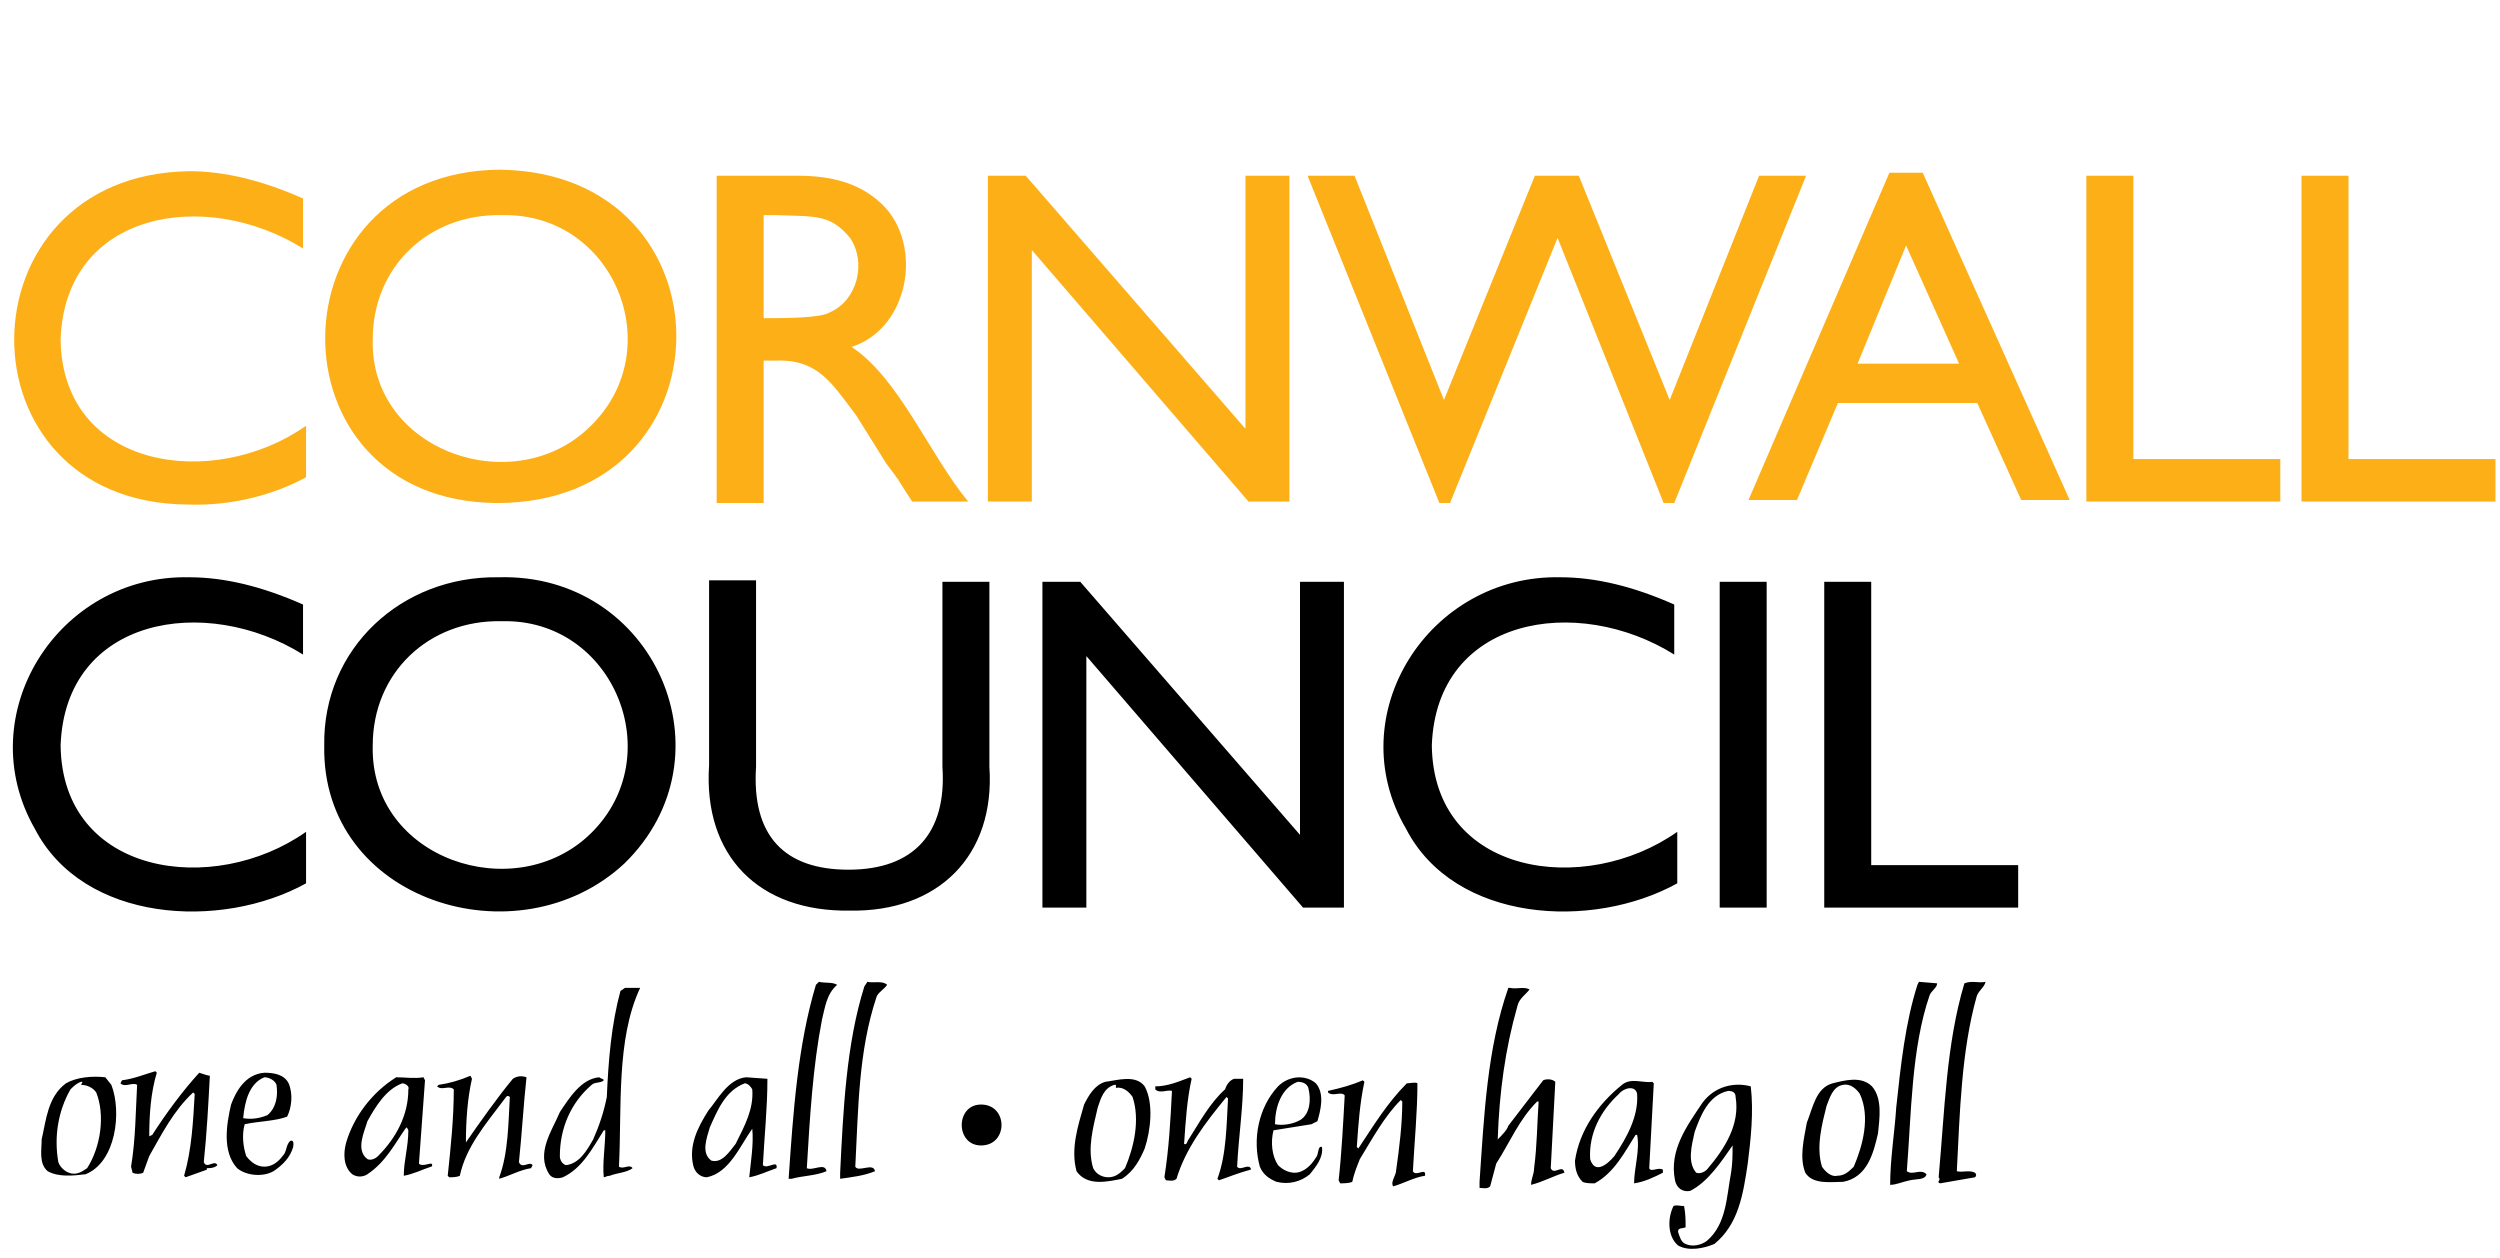 <?xml version="1.0" encoding="UTF-8"?>
<svg enable-background="new 0 0 165 83" version="1.1" viewBox="0 0 165 83" xml:space="preserve" xmlns="http://www.w3.org/2000/svg">
<style type="text/css">
	.st0{fill:#FCAF17;}
	.st1{fill-rule:evenodd;clip-rule:evenodd;}
</style>

	<g transform="translate(-89 -26)">
		<g transform="translate(89 26)">
			<path class="st0" d="m12.5 11.3c2.3 0 4.8 0.6 7.5 1.8v3.3c-6.4-4-15.7-2.5-16 6 0.1 8.6 10.1 10 16.2 5.7v3.4c-2.2 1.2-5 1.9-7.8 1.8-15.4-0.1-15.2-21.8 0.1-22zm20.5-0.1c15.6 0.2 15.5 22-0.2 22-15.3-0.1-15-21.9 0.2-22zm56.4 0.4 5.9 14.8 6-14.8h2.9l6 14.8 5.9-14.8h3.1l-8.7 21.6h-0.7l-7-17.5-7.1 17.5h-0.7l-8.7-21.6h3.1zm37.5-0.2 9.7 21.6h-3.2l-2.9-6.4h-9.2l-2.7 6.4h-3.2l9.3-21.6h2.2zm-74.2 0.2c2.2 0 3.9 0.5 5.2 1.6 3.1 2.5 2.3 8.4-1.7 9.7 3.1 2 5.2 7.2 7.7 10.2h-3.7l-0.9-1.4c0-0.1-0.1-0.1-0.2-0.3l-0.6-0.8-2-3.2c-1.6-2.1-2.5-3.7-5.3-3.6h-0.8v9.4h-3.1v-21.6h5.4zm15 0 14.5 16.7v-16.7h2.9v21.5h-2.7l-14.3-16.6v16.6h-2.9v-21.5h2.5zm73.1 0v18.7h9.7v2.8h-12.8v-21.5h3.1zm23.9 18.7v2.8h-12.8v-21.5h3.1v18.7h9.7zm-131.6-16.1c-4.8-0.1-8.5 3.4-8.5 8.2-0.2 7.4 9.4 10.7 14.4 5.7 5.2-5.1 1.5-14.1-5.9-13.9zm92.7 2-3.2 7.8h6.7l-3.5-7.8zm-74.5-2h-0.9v6.8c1.4 0 3.8 0 4.4-0.4 1.8-0.8 2.4-3.3 1.3-4.9-1.3-1.6-2.4-1.4-4.8-1.5z"/>
			<path d="m12.5 38.1c2.3 0 4.8 0.6 7.5 1.8v3.3c-6.4-4-15.7-2.5-16 6 0.1 8.6 10.1 10 16.2 5.7v3.4c-5.6 3.1-14.7 2.6-17.9-3.6-4.3-7.5 1.5-16.8 10.2-16.6zm20.4 0c10.3-0.3 15.6 11.8 8.3 18.9-7 6.5-20 2.5-19.8-7.8-0.1-6.4 5.1-11.2 11.5-11.1zm17 0.3v12.2c-0.3 4.6 1.9 6.8 6.1 6.8 4.3 0 6.5-2.4 6.2-6.8v-12.2h3.1v12.2c0.4 5.9-3.4 9.6-9.2 9.5-6 0.1-9.7-3.6-9.3-9.6v-12.2h3.1zm53.1-0.3c2.3 0 4.8 0.6 7.5 1.8v3.3c-6.4-4-15.7-2.5-16 6 0.1 8.6 10.1 10 16.2 5.7v3.4c-5.6 3.1-14.7 2.6-17.9-3.6-4.4-7.5 1.5-16.8 10.2-16.6zm-31.7 0.3 14.5 16.7v-16.7h2.9v21.5h-2.7l-14.3-16.6v16.6h-2.9v-21.5h2.5zm45.3 0v21.5h-3.1v-21.5h3.1zm6.9 0v18.7h9.7v2.8h-12.8v-21.5h3.1zm-90.4 2.6c-4.8-0.1-8.5 3.4-8.5 8.2-0.2 7.5 9.4 10.7 14.4 5.8 5.2-5.1 1.5-14.2-5.9-14z"/>
			<g transform="translate(52.65 64.8)">
				<path class="st1" d="m4.6 0c0.4 0.1 1-0.1 1.3 0.2-0.2 0.3-0.6 0.5-0.7 0.8-1.2 3.6-1.2 7.4-1.4 11.2 0.2 0.4 1.2-0.3 1.3 0.3-0.7 0.3-1.6 0.4-2.3 0.5v-0.4c0.2-4.1 0.4-8.5 1.6-12.3l0.2-0.3zm-3.2 0c0.4 0.1 0.9 0 1.2 0.2-0.7 0.6-0.8 1.5-1 2.3-0.6 3.1-0.8 6.4-1 9.8 0.4 0.2 1.2-0.4 1.3 0.2-0.7 0.3-1.6 0.3-2.3 0.5h-0.2c0.3-4.4 0.6-8.8 1.8-12.8l0.2-0.2zm-12.8 0.4h1c-1.6 3.4-1.2 8-1.4 11.8 0.3 0.2 0.7-0.2 0.9 0.1-0.4 0.3-1 0.3-1.5 0.5-0.2 0-0.3 0.1-0.4 0.1-0.1-0.9 0.1-2.1 0.1-3.1h-0.1c-0.7 1.1-1.4 2.5-2.7 3.1-0.3 0.1-0.7 0.1-0.9-0.2-0.9-1.4 0.2-2.9 0.7-4.1 0.6-0.9 1.4-2.2 2.6-2.3 0.1 0.1 0.3 0.1 0.3 0.2-0.2 0.2-0.6 0.1-0.8 0.3-1.4 1.2-2.1 2.9-2.1 4.7 0 0.2 0.1 0.5 0.4 0.6 0.9-0.1 1.4-1 1.8-1.7 0.4-0.9 0.7-1.8 0.9-2.8 0.1-2.4 0.3-4.8 0.9-7l0.3-0.2zm-10.2 5.8 0.1 0.2c-0.3 1.3-0.4 2.8-0.4 4.2 0.9-1.3 2.1-3 3.1-4.2 0.3-0.2 0.6-0.2 0.9-0.1-0.2 1.8-0.3 3.7-0.5 5.6 0.2 0.5 0.7-0.1 0.9 0.2l-0.1 0.2c-0.7 0.1-1.4 0.5-2.1 0.7v-0.1c0.6-1.6 0.6-3.6 0.7-5.3-0.2-0.2-0.3 0.1-0.4 0.2-1.2 1.6-2.5 3.1-2.9 5-0.2 0.1-0.5 0.1-0.7 0.1l-0.1-0.1c0.2-1.9 0.4-3.8 0.4-5.7-0.3-0.3-0.8 0.1-1.1-0.2l0.1-0.1c0.7-0.1 1.4-0.3 2.1-0.6zm18.2 0.1 1.4 0.1c0 1.9-0.2 3.8-0.3 5.7 0.3 0.3 1-0.4 0.9 0.2-0.6 0.2-1.2 0.5-1.8 0.6 0.1-1 0.3-2.2 0.2-3.2-0.8 1.1-1.5 2.9-3 3.2-0.4 0-0.8-0.3-0.9-0.8-0.3-1.3 0.3-2.5 1-3.6 0.6-0.7 1.3-2.1 2.5-2.2zm-35.4-0.1c-0.1 1.9-0.2 3.8-0.4 5.7 0.2 0.5 0.7-0.2 0.9 0.2-0.2 0.2-0.5 0.2-0.7 0.2v0.1l-1.4 0.5-0.1-0.1c0.5-1.7 0.6-3.6 0.7-5.4l-0.1-0.1c-1.3 1.2-2.1 2.8-2.9 4.2l-0.4 1.1c-0.2 0.1-0.5 0.1-0.7 0l-0.1-0.4c0.3-1.8 0.3-3.6 0.4-5.4-0.3-0.2-0.8 0.2-1.1-0.1l0.1-0.2c0.8-0.1 1.5-0.4 2.2-0.6l0.1 0.1c-0.4 1.3-0.5 2.8-0.5 4.2l0.2-0.1c0.9-1.4 2-2.9 3.1-4.1 0.3 0.1 0.6 0.2 0.7 0.2zm3.6-0.2c0.6 0 1.3 0.1 1.6 0.7 0.3 0.7 0.2 1.6-0.1 2.2-0.8 0.3-1.9 0.3-2.8 0.5-0.2 0.7-0.1 1.5 0.1 2.1 0.3 0.4 0.7 0.7 1.2 0.7s0.9-0.3 1.2-0.7c0.3-0.3 0.2-0.7 0.5-1 0.3-0.1 0.2 0.3 0.2 0.4-0.2 0.7-0.7 1.2-1.3 1.6-0.7 0.4-1.8 0.3-2.4-0.2-1-1.1-0.7-2.9-0.4-4.2 0.3-0.8 0.9-2 2.2-2.1zm10.5 0.3 0.1 0.2-0.4 5.5c0.2 0.2 0.6 0 0.8 0 0.1 0 0.1 0.2 0 0.2-0.6 0.2-1.2 0.5-1.8 0.6 0-1 0.3-1.9 0.3-3l-0.1-0.2-0.1 0.1c-0.7 1-1.3 2.2-2.5 3-0.3 0.2-0.7 0.2-1 0-0.6-0.5-0.6-1.4-0.4-2.1 0.5-1.7 1.7-3.3 3.3-4.3 0.6 0 1.2 0.1 1.8 0zm-21 0 0.4 0.5c0.7 1.8 0.3 5.1-1.7 5.9-0.8 0.1-1.8 0.2-2.5-0.2-0.6-0.5-0.4-1.4-0.4-2.1 0.3-1.3 0.4-2.8 1.6-3.7 0.7-0.4 1.7-0.5 2.6-0.4zm-1.5 0.3h-0.1c-0.3 0.1-0.5 0.3-0.7 0.5-0.8 1.4-1.1 3.1-0.8 4.8 0.1 0.3 0.4 0.6 0.7 0.7 0.5 0.2 0.9-0.1 1.2-0.3 0.9-1.4 1.2-3.5 0.6-5-0.2-0.3-0.6-0.5-1-0.5l0.1-0.2zm43.7 0.1c-1.3 0.5-1.8 1.8-2.3 2.9-0.2 0.7-0.6 1.7 0.1 2.2 0.7 0.2 1.2-0.6 1.6-1.1 0.6-1.2 1.2-2.3 1.1-3.6-0.1-0.2-0.3-0.4-0.5-0.4zm-22.6 0c-1.1 0.4-1.8 1.6-2.3 2.5-0.2 0.7-0.8 1.9 0 2.5 0.2 0.1 0.5 0 0.7-0.2 1.2-1.2 2-2.7 2-4.4 0.1-0.2-0.2-0.4-0.4-0.4zm-9-0.4h-0.1c-1 0.4-1.3 1.6-1.4 2.7 0.6 0.1 1.1 0 1.6-0.2 0.6-0.5 0.7-1.3 0.6-2-0.1-0.3-0.5-0.5-0.8-0.5h0.1z"/>
				<path class="st1" d="m12.1 8.1c1.8 0 1.8 2.7 0 2.7-1.7 0-1.7-2.7 0-2.7z"/>
				<path class="st1" d="m62.9 6.9c0.2 1.7 0 3.5-0.2 5.1-0.3 2-0.6 4-2.2 5.3-0.7 0.3-1.7 0.5-2.4 0.1-0.7-0.6-0.7-1.8-0.3-2.6 0.2-0.1 0.4 0 0.7 0 0.1 0.5 0.1 1 0.1 1.4-0.2 0.1-0.5 0-0.5 0.3 0.1 0.3 0.2 0.7 0.5 0.8 0.4 0.2 1 0.1 1.4-0.2 1.3-1.1 1.3-2.9 1.6-4.5 0.1-0.6 0.1-1.2 0.1-1.8-0.7 1-1.6 2.4-2.8 3-0.5 0.1-0.9-0.2-1-0.7-0.4-2 0.8-3.6 1.8-5.1 0.8-1.1 2.1-1.4 3.2-1.1zm-15.9-6.5c0.5 0.1 0.9-0.1 1.3 0.1-0.2 0.3-0.7 0.6-0.8 1.1-0.8 2.8-1.2 5.7-1.3 8.8 0.3-0.3 0.6-0.6 0.7-0.9l2.3-3c0.2-0.1 0.6-0.1 0.8 0.1l-0.3 5.7c0.2 0.5 0.8-0.3 0.9 0.3-0.7 0.2-1.4 0.6-2.2 0.8 0-0.4 0.2-0.7 0.2-1.1 0.2-1.5 0.2-3 0.3-4.4h-0.1c-1.2 1.2-1.8 2.7-2.7 4.1l-0.4 1.5c-0.2 0.2-0.5 0.1-0.7 0.1v-0.4c0.3-4.4 0.5-8.8 1.9-12.8h0.1zm-9.7 6.1 0.1 0.1c-0.3 1.4-0.4 2.8-0.5 4.3l0.1 0.1c1-1.5 1.9-3 3.2-4.3 0.2 0 0.6-0.1 0.7 0 0 1.9-0.2 3.9-0.3 5.8 0.2 0.4 0.9-0.3 0.8 0.3-0.7 0.1-1.4 0.5-2.1 0.7-0.2-0.3 0.2-0.7 0.2-1.1 0.2-1.4 0.4-3 0.4-4.5l-0.1-0.1c-1.1 1.1-1.9 2.6-2.7 3.9-0.2 0.5-0.4 1-0.5 1.5-0.2 0.1-0.6 0.1-0.8 0.1l-0.1-0.2c0.2-1.8 0.3-3.8 0.4-5.6-0.2-0.3-0.8 0.1-1.1-0.2v-0.1c0.9-0.2 1.6-0.4 2.3-0.7zm41.1-6.5c-0.1 0.4-0.5 0.6-0.6 1-1 3.6-1.1 7.6-1.3 11.5 0.4 0.1 0.8-0.1 1.2 0.1 0.1 0.1 0.1 0.2 0 0.3l-2.3 0.4c-0.3-0.1 0.1-0.2-0.1-0.4 0.4-4.4 0.5-8.8 1.7-12.8 0.5-0.2 0.9 0 1.4-0.1zm-4.4 0 1.2 0.1c0 0.3-0.4 0.5-0.5 0.8-1.2 3.5-1.2 7.8-1.5 11.6 0.4 0.3 0.9-0.2 1.3 0.2-0.1 0.4-0.7 0.3-1.1 0.4-0.5 0.1-0.9 0.3-1.3 0.3 0-1.7 0.3-3.5 0.4-5.1 0.3-2.8 0.6-5.6 1.4-8.1l0.1-0.2zm-39.8 6.7c0.6 0.7 0.3 1.8 0.1 2.5l-0.4 0.2-2.5 0.4c-0.2 0.8-0.1 1.7 0.3 2.3 0.3 0.3 0.7 0.5 1.1 0.5 0.6 0 1.1-0.5 1.4-1 0.2-0.2 0.1-0.8 0.4-0.7 0.1 0.7-0.4 1.3-0.8 1.8-0.6 0.5-1.4 0.7-2.2 0.5-0.5-0.2-0.9-0.5-1.1-1-0.5-1.8-0.1-3.9 1.2-5.3 0.7-0.7 1.8-0.8 2.5-0.2zm22.2-0.1 0.1 0.1-0.3 5.6c0.1 0.3 0.6-0.1 0.9 0.1v0.2c-0.6 0.3-1.2 0.6-1.9 0.7 0-1 0.4-2.2 0.2-3.2h-0.1c-0.7 1.1-1.4 2.5-2.7 3.2-0.3 0-0.6 0-0.8-0.1-0.4-0.4-0.5-0.9-0.5-1.4 0.3-2 1.5-3.7 3.1-5 0.6-0.5 1.4-0.1 2-0.2zm14.5 0.3c0.7 0.8 0.5 2.1 0.4 3.1-0.3 1.3-0.7 2.9-2.3 3.2-0.8 0-2 0.2-2.5-0.6-0.4-1-0.1-2.2 0.1-3.3 0.4-1 0.6-2.3 1.7-2.6 0.8-0.2 1.9-0.5 2.6 0.2zm-45-0.6 0.1 0.1c-0.3 1.3-0.4 2.8-0.5 4.3 0.2 0.1 0.2-0.2 0.3-0.3 0.7-1.1 1.4-2.4 2.4-3.3 0.1-0.3 0.3-0.6 0.6-0.7h0.6c0 1.9-0.3 3.8-0.4 5.8 0.2 0.3 0.7-0.2 0.9 0.1v0.1c-0.8 0.2-1.5 0.5-2.1 0.7l-0.1-0.1c0.6-1.6 0.6-3.6 0.7-5.3l-0.1-0.1c-1.4 1.7-2.7 3.4-3.3 5.4-0.2 0.2-0.5 0.1-0.7 0.1l-0.1-0.2c0.3-1.9 0.4-3.7 0.5-5.7-0.3-0.1-0.8 0.2-1.1-0.1v-0.2c0.8 0 1.5-0.3 2.3-0.6zm-3 0.6c0.6 1.1 0.4 2.9 0 4.1-0.3 0.7-0.7 1.5-1.5 2-1 0.2-2.3 0.5-3-0.5-0.4-1.5 0.1-3 0.5-4.4 0.3-0.6 0.7-1.3 1.4-1.5 0.8-0.1 2-0.5 2.6 0.3zm46.2-0.1h-0.1c-0.7 0.1-0.9 0.9-1.1 1.4-0.3 1.2-0.7 2.7-0.3 4 0.2 0.3 0.6 0.7 1 0.6 0.5 0 0.8-0.3 1.1-0.6 0.6-1.4 1.1-3.3 0.4-4.8-0.2-0.3-0.6-0.7-1.1-0.6h0.1zm-48.1 0h-0.1c-0.7 0.2-0.9 0.9-1.1 1.5-0.3 1.3-0.7 2.7-0.3 4 0.2 0.4 0.6 0.6 1 0.6 0.5 0 0.8-0.3 1.1-0.6 0.6-1.4 1-3.2 0.5-4.7-0.2-0.3-0.6-0.7-1.1-0.6v-0.2zm40.4 0.4c-1.3 0.3-1.8 1.6-2.2 2.7-0.2 0.9-0.5 2 0.1 2.7 0.3 0.1 0.6-0.1 0.7-0.2 1.2-1.4 2.2-3 1.9-4.8 0-0.3-0.2-0.4-0.5-0.4zm-6 0.2c-0.1-0.6-0.9-0.4-1.2 0-1.2 1.1-2 2.6-1.9 4.3 0.3 1 1.1 0.4 1.6-0.2 0.8-1.2 1.6-2.6 1.5-4.1zm-22.4-0.8c-1.1 0.4-1.5 1.7-1.5 2.8 0.5 0.1 1.2 0 1.7-0.3 0.6-0.4 0.7-1.3 0.5-2.1-0.1-0.3-0.4-0.4-0.7-0.4z"/>
			</g>
		</g>
	</g>

</svg>
